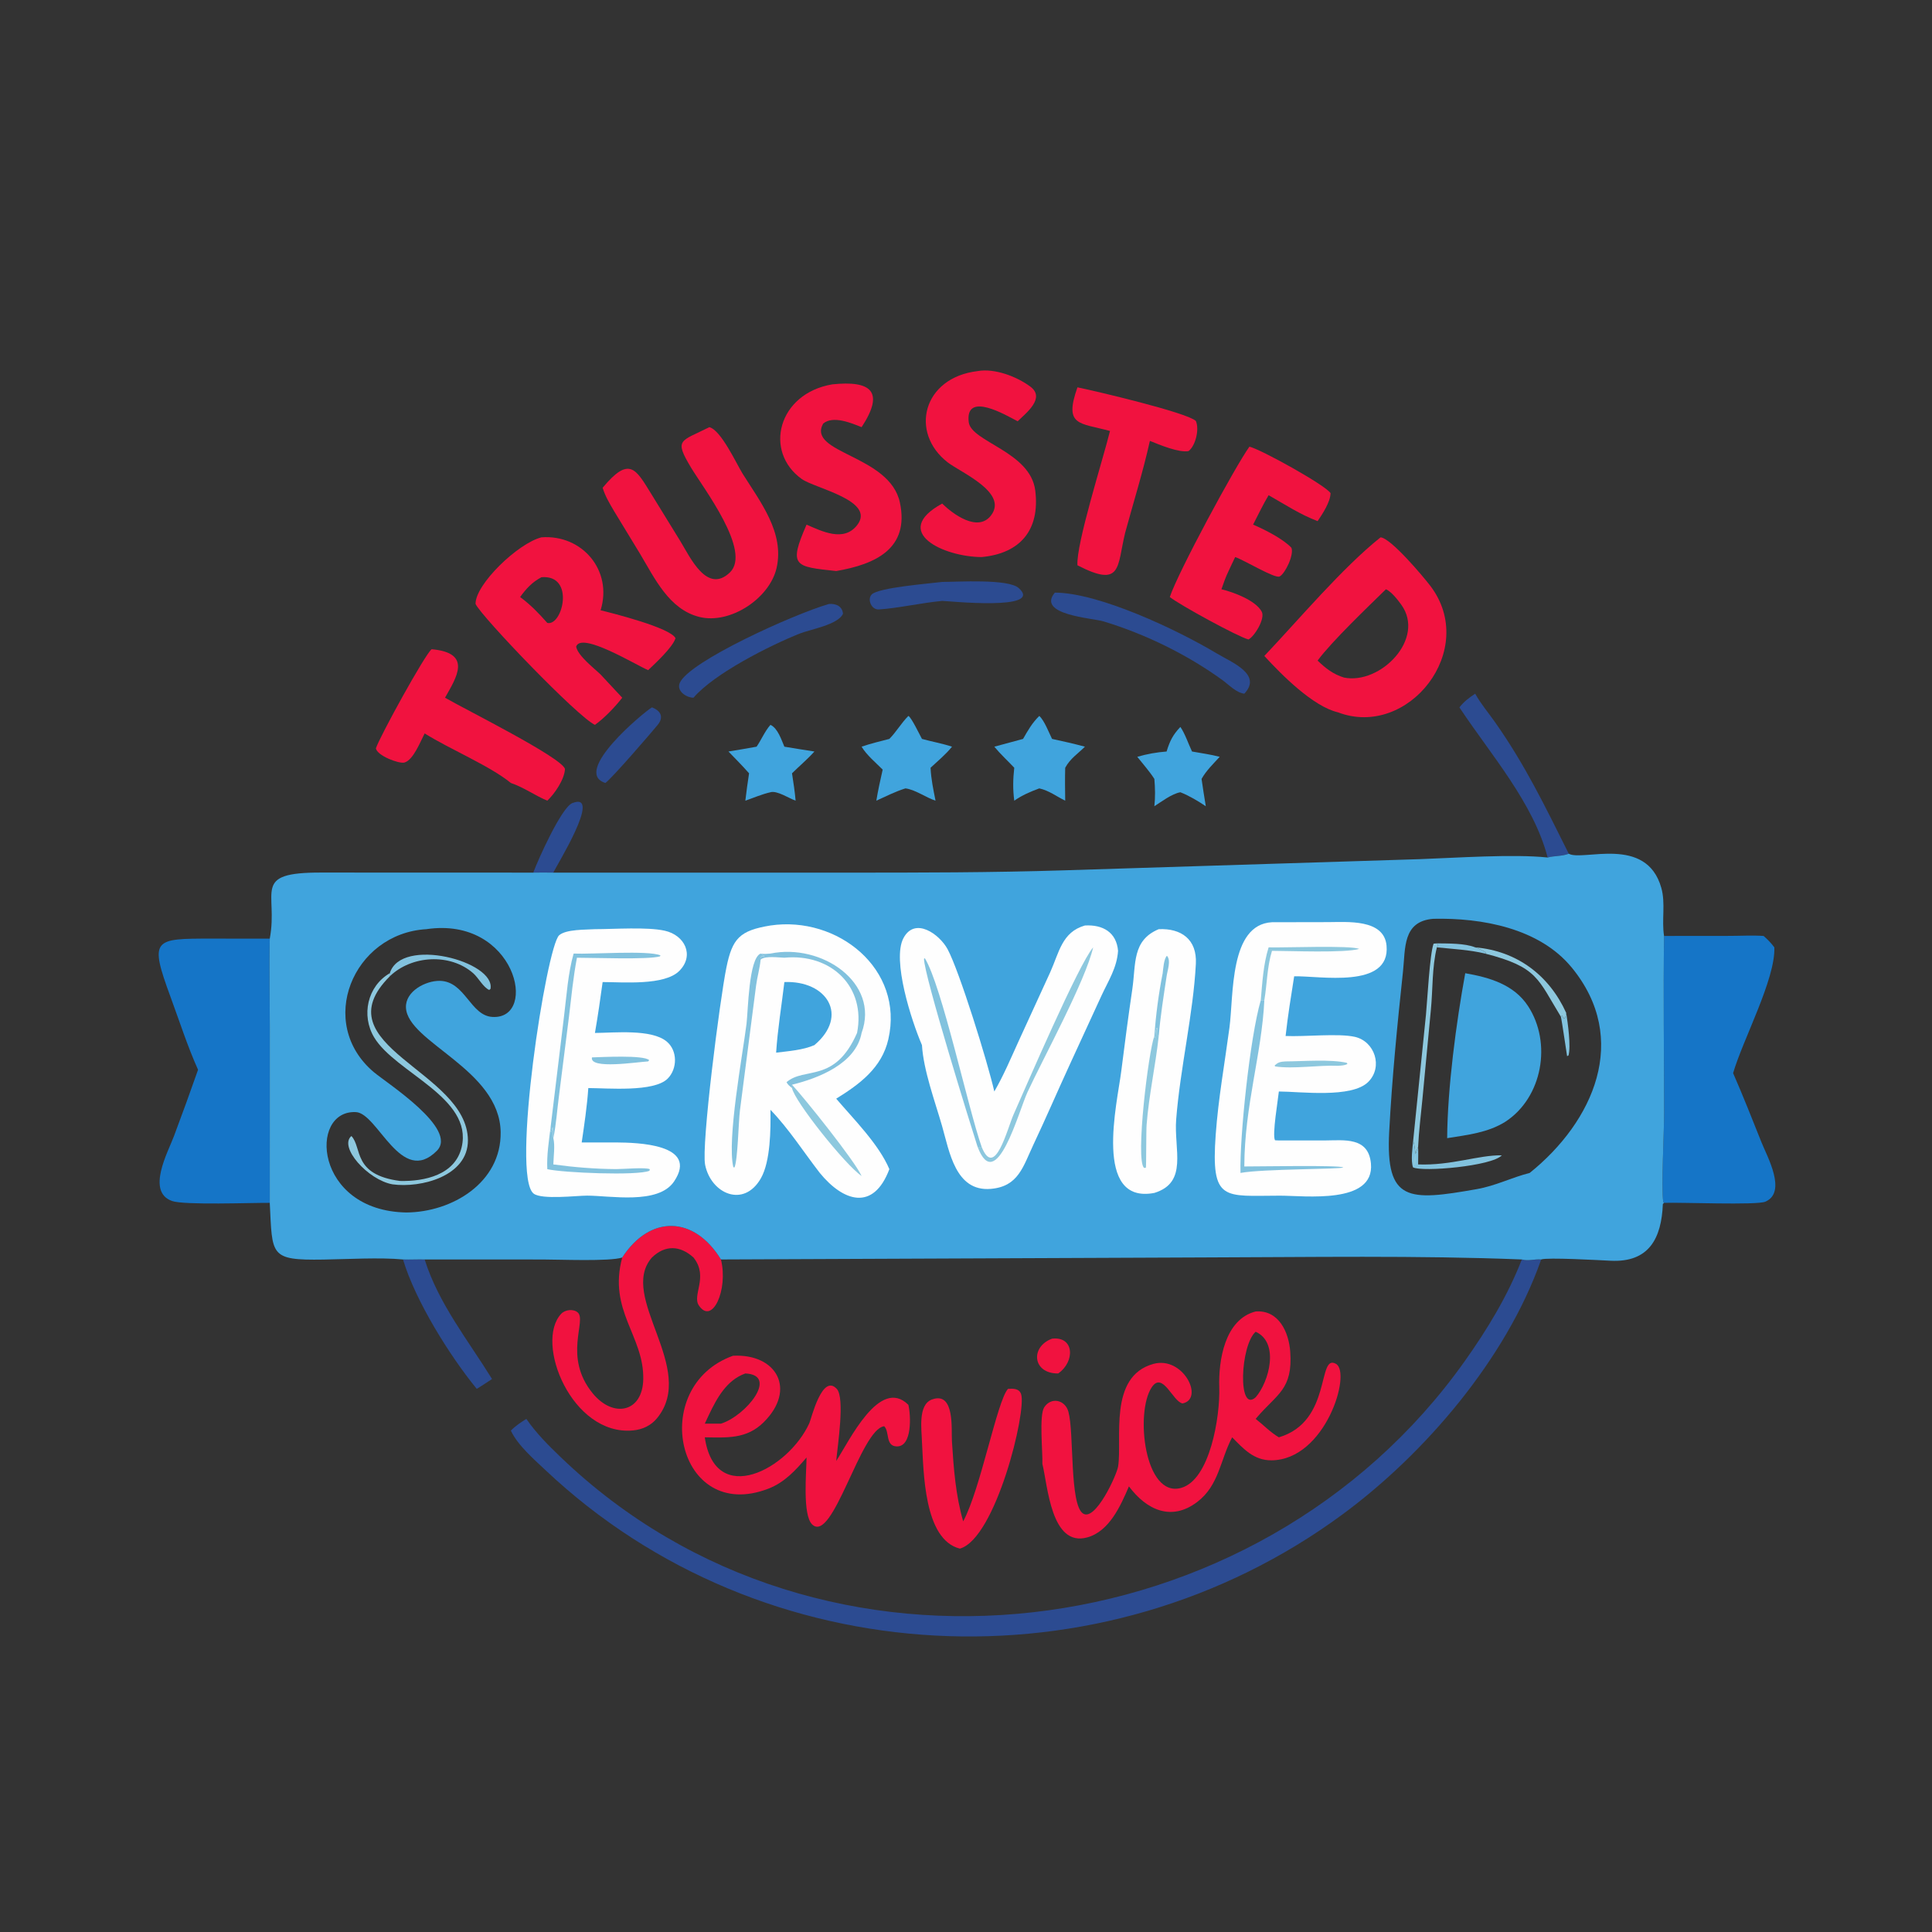 <?xml version="1.0" encoding="utf-8" ?>
<svg xmlns="http://www.w3.org/2000/svg" xmlns:xlink="http://www.w3.org/1999/xlink" width="512" height="512">
	<rect width="100%" height="100%" fill="#333333" stroke="none"/>
	<path fill="#F1123F" d="M278.803 354.762C284.763 354.081 284.927 360.878 280.431 363.981C273.602 364.045 272.972 356.911 278.803 354.762Z"/>
	<path fill="#2C4B91" d="M141.318 231.255C142.536 227.958 148.784 213.943 151.694 212.817C159.823 209.668 147.206 229.82 146.641 231.255C144.865 231.219 143.094 231.227 141.318 231.255Z"/>
	<path fill="#2C4B91" d="M172.764 187.461C175.236 188.394 175.907 190.138 174.292 192.104C172.367 194.447 162.388 206.014 160.44 207.496C151.413 204.649 170.55 188.788 172.764 187.461Z"/>
	<path fill="#2C4B91" d="M249.687 154.216C253.746 154.215 267.169 153.341 269.96 155.832C276.86 161.988 250.88 159.227 249.687 159.246C244.147 159.759 238 161.189 232.887 161.51C230.969 161.631 229.762 158.891 230.991 157.558C232.702 155.704 246.469 154.634 249.687 154.216Z"/>
	<path fill="#2C4B91" d="M106.801 333.77C108.706 333.837 110.627 333.719 112.539 333.77C116.187 345.431 124.078 355.228 130.396 365.454C129.051 366.324 127.718 367.244 126.342 368.062C119.126 359.235 110.076 344.727 106.801 333.77Z"/>
	<path fill="#40A4DD" d="M312.813 192.645C314.046 194.433 314.944 197.155 315.897 199.157C318.375 199.61 320.791 199.928 323.242 200.562C321.564 202.384 319.637 204.242 318.428 206.422C318.758 208.84 319.163 211.248 319.548 213.658C317.382 212.22 315.234 210.92 312.813 209.954C310.536 210.356 307.834 212.441 305.918 213.658C306.181 211.238 306.129 208.843 305.918 206.422C304.589 204.35 302.911 202.496 301.389 200.562C303.971 199.813 306.479 199.367 309.161 199.157C310.013 196.367 310.805 194.764 312.813 192.645Z"/>
	<path fill="#40A4DD" d="M204.177 192.092C206.139 193.014 207.071 196.028 207.869 197.88C210.516 198.339 213.176 198.737 215.829 199.157C214.005 201.196 211.843 203.005 209.892 204.934C210.258 207.347 210.638 209.753 210.845 212.187C209.158 211.593 205.877 209.428 204.177 209.954C201.9 210.472 199.73 211.423 197.525 212.187C197.791 209.76 198.154 207.349 198.511 204.934C196.762 202.951 194.886 201.059 193.049 199.157C195.539 198.769 198.02 198.317 200.503 197.88C201.805 195.99 202.652 193.834 204.177 192.092Z"/>
	<path fill="#2C4B91" d="M219.662 160.065C221.482 159.9 223.242 160.635 223.399 162.645C222.143 165.566 214.652 166.813 211.929 167.902C203.915 171.106 189.261 178.507 183.786 184.899C181.899 184.894 179.211 183.128 180.146 180.977C182.633 175.258 210.397 162.738 219.662 160.065Z"/>
	<path fill="#2C4B91" d="M390.942 183.835C392.377 186.445 394.359 188.78 396.076 191.21C404.185 202.689 409.466 213.707 415.741 226.246C413.983 226.948 411.952 226.756 410.137 227.25C406.44 212.849 394.947 199.809 386.984 187.799L386.761 187.461C387.977 185.906 389.316 184.909 390.942 183.835Z"/>
	<path fill="#40A4DD" d="M275.422 189.73C276.778 190.965 277.958 194.117 278.803 195.819C281.72 196.449 284.637 197.099 287.517 197.88C285.588 199.806 283.668 200.961 282.29 203.461C282.207 206.372 282.247 209.276 282.29 212.187C279.959 211.052 278.012 209.504 275.422 208.931C272.979 209.845 270.952 210.698 268.789 212.187C268.392 209.148 268.452 206.507 268.789 203.461C267.032 201.588 265.14 199.868 263.504 197.88L271.122 195.819C272.418 193.549 273.537 191.574 275.422 189.73Z"/>
	<path fill="#40A4DD" d="M240.729 189.73C241.469 190.002 243.789 194.849 244.329 195.819C246.984 196.557 249.668 197.005 252.293 197.88C250.666 199.917 248.519 201.676 246.612 203.461C246.737 206.427 247.349 209.286 247.926 212.187C245.363 211.356 242.529 209.239 239.949 208.931C237.296 209.751 234.763 211.046 232.235 212.187C232.695 209.437 233.298 206.673 233.92 203.955C232.075 202.098 229.685 200.129 228.333 197.88C230.736 197.037 233.228 196.463 235.69 195.819C237.543 193.942 238.836 191.622 240.729 189.73Z"/>
	<path fill="#2C4B91" d="M279.54 157.049C291.265 157.071 312.123 166.971 322.448 173.163C326.409 175.538 334.601 178.706 329.756 183.835C327.588 183.564 325.72 181.511 324.011 180.27C314.639 173.461 303.491 168.019 292.448 164.675C289.46 163.771 274.631 162.951 279.54 157.049Z"/>
	<path fill="#F1123F" d="M267.132 368.062C268.469 367.98 270.072 367.918 270.598 369.443C272.139 373.905 263.881 407.728 254.381 410.401C244.769 408.006 244.783 389.874 244.329 382.061C244.266 379.036 243.179 372.267 246.978 370.879C253.098 368.643 252.075 378.849 252.272 381.971C252.722 389.09 253.258 396.289 255.252 403.172C259.856 394.723 264.248 371.161 267.132 368.062Z"/>
	<path fill="#F1123F" d="M285.536 102.648C290.164 103.587 314.562 109.317 316.911 111.557C317.897 113.779 316.829 118.133 314.982 119.545C312.37 120.015 307.286 117.866 304.732 116.838C302.915 125.037 300.374 133.09 298.176 141.194C295.97 150.229 297.412 155.92 285.536 149.81C285.141 144.222 292.279 121.851 294.161 114.215C286.082 112.003 281.881 112.988 285.536 102.648Z"/>
	<path fill="#F1123F" d="M114.382 172.05C125.24 173.02 120.998 179.494 117.934 184.899C123.596 188.172 148.778 200.693 149.727 203.775C149.592 206.537 147.022 210.328 145.04 212.187C141.709 210.796 138.842 208.666 135.384 207.496C129.744 202.9 119.288 198.601 112.539 194.361C111.421 196.488 109.563 201.374 107.203 202.072C105.763 202.497 99.915 200.25 99.614 198.31C100.804 194.878 112.626 173.417 114.382 172.05Z"/>
	<path fill="#F1123F" d="M164.895 333.255C172.254 321.935 183.89 322.101 191.054 333.77C193.045 341.725 188.77 351.293 185.193 345.937C183.389 343.236 187.717 338.495 183.965 333.49L183.786 333.255C180.496 334.069 175.989 334.407 172.764 333.255C163.672 343.672 184.898 362.619 174.135 375.824C172.52 377.804 170.249 378.848 167.729 379.081C151.541 380.579 141.547 355.731 148.75 348.142C149.768 347.07 151.948 346.803 153.109 347.819C155.564 349.968 149.134 359.566 157.084 369.261C162.528 375.9 170.299 374.303 170.47 365.512C170.694 353.989 161.081 347.382 164.895 333.255ZM172.764 333.255C175.989 334.407 180.496 334.069 183.786 333.255C180.211 330.03 176.284 329.874 172.764 333.255Z"/>
	<path fill="#F1123F" d="M220.554 101.859C230.795 100.79 234.566 103.696 228.333 113.204C225.71 112.142 220.72 110.028 218.137 112.271C213.786 120.177 235.82 120.527 238.489 133.212C241.051 145.386 232.033 149.536 221.603 151.332C210.594 150.142 208.888 150.157 213.746 139.034C217.873 140.828 223.592 143.681 227.115 139.215C232.278 132.67 215.965 129.435 212.477 126.945C202.327 119.701 206.129 104.302 220.554 101.859Z"/>
	<path fill="#F1123F" d="M331.108 118.374C334.032 119.008 351.391 128.642 352.615 130.697C352.534 133.093 350.506 136.143 349.18 138.106C344.663 136.409 340.387 133.617 336.195 131.231C334.697 133.743 333.424 136.433 332.082 139.034C335.028 140.264 340.102 142.849 342.238 145.166C342.979 147 340.598 151.991 339.123 152.766C337.886 153.415 329.936 148.531 327.337 147.626C326.731 148.848 326.167 150.097 325.585 151.332C324.822 152.904 324.256 154.508 323.691 156.16C326.932 156.933 332.782 159.122 334.372 162.097C335.366 163.957 332.378 168.763 330.846 169.463C328.043 168.738 312.494 160.238 310.013 158.218C312.12 151.766 327.337 123.595 331.108 118.374Z"/>
	<path fill="#F1123F" d="M259.076 98.345C263.586 97.538 269.481 99.793 273.06 102.465C277.066 105.456 272.081 109.341 269.69 111.641C266.696 110.099 255.724 103.517 256.723 111.863C257.352 117.121 273.089 119.668 274.357 130.014C275.637 140.46 270.37 146.674 260.144 147.626C250.098 147.591 235.912 140.996 249.687 133.451C252.462 136.188 259.151 141.171 262.634 136.588C267.248 130.519 254.642 125.234 251.144 122.528C241.018 114.697 244.472 100.085 259.076 98.345Z"/>
	<path fill="#F1123F" d="M187.984 113.204C191.107 113.991 195.166 122.919 196.827 125.57C201.506 133.034 207.943 141.18 205.8 150.53C203.957 158.575 193.514 165.511 185.373 163.504C177.297 161.512 173.499 153.23 169.583 146.706L162.695 135.383C161.539 133.412 160.368 131.462 159.706 129.262C166.761 120.76 168.486 124.264 172.474 130.702L180.281 143.389C182.87 147.603 187.332 157.514 193.411 151.726C199.305 146.115 186.371 129.326 183.129 123.914C178.582 116.325 180.273 117.08 187.984 113.204Z"/>
	<path fill="#F1123F" d="M194.247 359.291C205.785 358.679 211.191 368.191 202.368 376.924C197.83 381.416 192.632 380.971 186.774 380.904C189.515 399.698 208.961 389.352 214.495 377.124C215 376.008 217.879 363.86 221.76 368.076C223.969 370.477 221.953 383.274 221.603 387.172C224.954 382.14 233.094 364.699 240.729 372.297C241.399 375.049 241.795 383.486 237.604 383.313C234.584 383.189 235.805 379.421 234.323 377.971C228.085 378.673 220.721 409.218 215.239 403.997C212.614 401.497 213.722 389.946 213.746 386.25C210.815 389.667 207.927 392.849 203.63 394.51C179.417 403.869 171.516 367.461 194.247 359.291ZM197.525 363.981C192.587 365.731 190.007 370.467 187.875 374.941L186.774 377.288C188.2 377.29 189.628 377.307 191.054 377.288C197.687 375.225 206.452 364.381 197.525 363.981Z"/>
	<path fill="#F1123F" d="M143.493 142.399C154.309 141.586 162.433 151.224 159.164 161.728C162.101 162.447 177.717 166.355 179.02 169.14C178.187 171.631 173.76 175.697 171.766 177.596C168.494 176.221 153.959 167.286 152.685 171.374C153.174 173.823 157.345 176.989 159.164 178.75L164.895 184.899C163.085 187.263 160.113 190.366 157.666 192.092C153.167 190.094 127.585 163.415 126.027 160.056C125.916 154.923 137.24 143.969 143.493 142.399ZM143.493 152.968C141.011 154.278 139.463 155.984 137.837 158.218C140.596 160.243 142.785 162.533 145.04 165.079C149.086 166.032 152.477 152.219 143.493 152.968Z"/>
	<path fill="#F1123F" d="M365.864 142.399C368.607 142.614 377.111 152.727 379.014 155.212C391.965 172.126 373.203 195.882 354.562 188.771C347.966 187.219 339.657 178.853 335.062 173.837C344.111 164.295 355.696 150.502 365.864 142.399ZM367.285 156.16C362.574 160.772 353.006 169.895 349.18 175.059C351.315 177.124 353.298 178.668 356.174 179.562C365.827 181.504 377.879 169.259 371.34 160.232C370.401 158.936 368.759 156.805 367.285 156.16Z"/>
	<path fill="#F1123F" d="M332.767 347.553C338.859 347.101 341.553 352.998 341.927 358.229C342.644 368.251 338.396 369.409 333.071 375.658L332.767 376.017C334.822 377.624 336.659 379.575 338.912 380.904C353.14 376.718 348.976 358.507 354.072 361.452C358.214 363.845 351.248 386.919 336.938 387.001C332.279 387.027 329.529 383.951 326.535 380.904C323.362 386.865 323.085 393.635 317.257 398.051C310.416 403.236 303.837 400.147 299.178 393.904C296.972 399.055 293.988 405.815 288.135 407.429C278.543 410.074 277.671 393.71 276.24 387.938C276.353 384.743 275.341 375.114 276.723 372.961C278.527 370.151 282.255 370.92 283.142 374.13C284.688 379.727 283.393 398.717 287.02 401.102C290.298 403.259 295.955 390.889 296.312 388.633C297.452 381.427 293.652 364.787 305.633 361.457C313.564 359.252 319.238 370.741 313.391 371.923C310.808 371.485 308.15 363.285 305.231 367.633C300.765 374.282 303.305 396.962 312.975 394.321C320.654 392.224 323.371 375.397 323.117 367.637C322.886 360.572 324.55 349.638 332.767 347.553ZM332.767 352.926C328.682 356.48 327.942 374.635 332.767 370.294C336.277 366.284 339.179 355.826 332.767 352.926Z"/>
	<path fill="#2C4B91" d="M403.301 333.77C405.086 334.255 406.662 333.608 408.429 333.77L408.301 334.133C399.133 360.031 377.728 385.146 355.838 401.288C291.981 448.38 202.03 443.83 144.562 389.607C141.418 386.64 137.233 383.039 135.384 379.135C136.607 377.853 138.006 376.962 139.489 376.017C142.057 379.777 145.341 383.038 148.615 386.184C217.64 452.506 333.389 437.88 388.114 360.802C394.108 352.359 399.539 343.456 403.301 333.77Z"/>
	<path fill="#1575C7" d="M52.487 283.497C49.702 277.302 47.587 270.704 45.241 264.329C39.491 248.709 40.666 248.742 55.992 248.74L71.491 248.753C71.305 256.576 71.496 264.44 71.498 272.266L71.491 318.768C66.67 318.731 48.783 319.419 45.58 318.274C38.703 315.817 44.525 305.301 46.084 301.131C48.276 295.271 50.422 289.403 52.487 283.497Z"/>
	<path fill="#1575C7" d="M440.99 248.036L458.372 248.019C461.348 248.015 464.401 247.832 467.366 248.036C468.466 248.986 469.344 249.897 470.219 251.06C470.541 259.472 461.89 275.477 459.292 284.388C461.963 290.489 464.384 296.663 466.861 302.843C468.313 306.467 473.639 315.966 467.827 318.458C465.534 319.441 445.288 318.591 440.99 318.768L440.776 318.553C440.221 314.275 441.008 300.342 441.007 294.877C441.005 279.273 440.767 263.637 440.99 248.036Z"/>
	<path fill="#40A4DD" d="M415.741 226.246C419.425 228.341 436.287 221.218 440.262 235.288C441.427 239.412 440.32 243.842 440.99 248.036C440.767 263.637 441.005 279.273 441.007 294.877C441.008 300.342 440.221 314.275 440.776 318.553L440.99 318.768L440.674 319.072C440.315 328.173 437.008 334.614 426.828 334.108C423.973 333.966 409.985 333.179 408.429 333.77C406.662 333.608 405.086 334.255 403.301 333.77C375.75 332.666 346.635 333.175 319.028 333.234L191.054 333.77C183.89 322.101 172.254 321.935 164.895 333.255C161.68 334.342 148.224 333.777 143.779 333.777L112.539 333.77C110.627 333.719 108.706 333.837 106.801 333.77C100.728 333.192 91.908 333.702 85.704 333.799C71.334 334.024 72.207 332.735 71.491 318.768L71.498 272.266C71.496 264.44 71.305 256.576 71.491 248.753C73.838 236.281 66.383 231.188 85.157 231.237L141.318 231.255C143.094 231.227 144.865 231.219 146.641 231.255L224.537 231.26C243.731 231.258 262.811 231.25 281.989 230.646L376.251 227.684C385.649 227.356 401.06 226.274 410.137 227.25C411.952 226.756 413.983 226.948 415.741 226.246ZM379.829 243.491C371.673 244.158 372.468 251.283 371.811 257.422C370.303 271.512 368.9 285.744 368.152 299.893C367.166 318.563 373.268 318.33 391.392 315.126C396.38 314.244 400.576 312.056 405.388 310.838C422.26 297.277 432.088 275.376 416.522 256.403C407.968 245.976 392.726 243.202 379.829 243.491ZM112.978 246.241C93.488 247.399 83.718 271.19 99.084 284.139C102.505 287.022 121.541 299.174 115.772 304.972C106.297 314.492 100.146 295.005 94.315 294.718C81.715 294.098 83.248 320.914 107.702 321.321C119.869 321.228 132.86 313.393 132.678 300.041C132.45 283.356 107.981 276.257 107.582 267.022C107.395 262.682 112.818 259.872 116.55 259.935C123.307 260.051 124.624 269.195 130.537 269.503C142.84 270.144 136.645 242.748 112.978 246.241Z"/>
	<path fill="#FEFEFE" d="M307.077 246.241C312.976 245.967 317.245 248.892 316.916 255.398C316.249 268.583 312.769 283.004 311.699 296.656C311.071 304.667 314.917 313.365 305.918 316.136C289.597 319.263 296.097 292.214 297.126 284.026C298.045 276.715 298.998 269.422 300.075 262.133C301.058 255.482 299.971 249.199 307.077 246.241Z"/>
	<path fill="#82C2DE" d="M308.124 257.911C308.269 256.69 308.42 254.163 309.243 253.288C310.408 254.534 309.349 257.244 309.161 258.732C308.367 263.98 307.524 269.257 307.077 274.547L306.784 274.33C306.795 273.696 306.762 273.083 306.72 272.451L306.474 272.497C306.223 273.302 306.198 274.136 306.133 274.972L305.829 274.933L306.022 274.841L305.918 274.547C306.304 268.988 307.048 263.376 308.124 257.911Z"/>
	<path fill="#8DC8DE" d="M305.918 274.547L306.022 274.841L305.829 274.933L306.133 274.972C306.198 274.136 306.223 273.302 306.474 272.497L306.72 272.451C306.762 273.083 306.795 273.696 306.784 274.33L307.077 274.547C306.227 282.408 304.482 290.136 303.864 298.067C303.727 299.838 303.785 309.188 303.668 309.472L303.188 309.505C300.836 307.395 304.368 278.544 305.918 274.547Z"/>
	<path fill="#FEFEFE" d="M287.517 245.265C292.258 244.994 295.872 247.061 296.297 251.98C295.997 256.502 293.748 259.863 291.873 263.922L283.489 282.146C280.251 289.19 277.189 296.304 273.879 303.317C271.136 309.129 269.904 314.452 262.565 315.065C253.162 315.849 251.591 305.092 249.635 298.324C247.738 291.76 244.737 283.653 244.329 276.962C241.521 270.459 236.356 254.395 239.418 248.622C242.478 242.849 248.993 247.609 251.112 251.529C254.233 257.304 261.706 281.368 263.504 289.258C265.989 284.975 267.929 280.339 269.983 275.84L278.32 257.65C280.676 252.45 281.409 246.997 287.517 245.265Z"/>
	<path fill="#82C2DE" d="M259.076 303.934C257.408 298.789 244.829 258.291 244.872 254.095L245.087 253.931C249.586 261.215 256.501 293.522 260.144 303.934L259.076 303.934Z"/>
	<path fill="#8DC8DE" d="M289.695 251.06C287.7 259.868 276.417 280.532 272.312 289.393C269.968 294.452 264.005 316.899 259.076 303.934L260.144 303.934C263.65 312.632 266.929 299.114 268.642 295.267C271.966 287.807 285.769 255.667 289.695 251.06Z"/>
	<path fill="#FEFEFE" d="M157.666 246.241C162.773 246.236 171.473 245.607 176.162 246.647C181.46 247.822 184.099 253.16 180.053 257.269C176.121 261.262 165.045 260.255 159.706 260.257C159.089 264.765 158.445 269.256 157.666 273.74C162.851 273.71 172.607 272.655 176.671 276.004C179.583 278.404 179.553 283.23 176.934 285.847C173.29 289.489 161.007 288.362 155.907 288.347C155.58 293.177 154.857 297.976 154.156 302.762L163.451 302.762C168.474 302.814 185.397 303.088 178.62 313.117C174.432 319.316 161.703 316.851 155.558 316.855C152.81 316.856 143.617 317.974 141.43 316.323C135.366 311.747 144.815 250.841 148.178 247.86C150.019 246.228 155.258 246.407 157.666 246.241Z"/>
	<path fill="#82C2DE" d="M156.877 280.221C159.252 280.163 170.626 279.522 172.039 280.957L171.766 281.285C168.976 281.418 156.154 283.482 156.877 280.221Z"/>
	<path fill="#82C2DE" d="M145.919 298.681C145.994 299.112 146.02 299.463 145.914 299.899L146.574 299.899L146.18 300.025C146.747 296.675 146.363 300.803 146.641 301.625C147.127 303.636 146.686 306.484 146.641 308.584C152.165 309.337 157.713 309.783 163.29 309.828C164.966 309.841 171.239 309.285 172.215 309.861L172.103 310.265C168.945 311.629 149.088 310.802 145.04 309.838C144.861 306.132 145.473 302.355 145.919 298.681Z"/>
	<path fill="#82C2DE" d="M152.017 252.707C156.78 252.927 171.762 251.796 175.032 253.184L174.89 253.451C171.692 254.358 157.289 253.802 152.898 253.806C151.901 258.996 151.401 264.309 150.769 269.555L148.088 290.772C147.618 294.383 147.382 298.057 146.641 301.625C146.363 300.803 146.747 296.675 146.18 300.025L146.574 299.899L145.914 299.899C146.02 299.463 145.994 299.112 145.919 298.681L149.482 269.246C150.16 263.825 150.516 257.969 152.017 252.707Z"/>
	<path fill="#FEFEFE" d="M337.09 244.4L351.876 244.372C356.871 244.373 366.796 243.438 367.448 250.596C368.507 262.214 349.54 258.549 342.968 258.732C342.132 263.988 341.281 269.255 340.698 274.547C345.692 274.786 354.713 273.788 359.057 274.778C364.326 275.979 366.582 282.741 362.602 286.717C358.21 291.103 344.644 289.276 338.912 289.258C338.703 291.428 337.085 300.815 337.894 302.186L338.912 302.233L351.033 302.233C356.192 302.206 362.674 301.223 363.315 308.374C364.29 319.246 345.744 316.862 339.208 316.865C324.39 316.87 320.874 318.661 322.175 300.696C322.868 291.113 324.546 281.859 325.814 272.361C326.963 263.748 325.77 244.999 337.09 244.4Z"/>
	<path fill="#8DC8DE" d="M340.698 281.285C345.222 281.264 352.697 280.676 356.92 281.659L357.076 281.971C356.271 282.388 355.453 282.382 354.562 282.445C349.423 282.229 342.715 283.359 337.915 282.609L337.797 282.37C338.74 281.458 339.398 281.373 340.698 281.285Z"/>
	<path fill="#8DC8DE" d="M336.195 251.06C340.236 251.192 357.972 250.469 360.191 251.472C356.38 252.596 341.814 251.987 337.09 251.98C335.759 256.379 335.811 260.613 335.062 265.068L334.118 265.068C334.527 260.39 334.793 255.565 336.195 251.06Z"/>
	<path fill="#82C2DE" d="M328.744 310.838C328.498 301.343 331.217 275.109 334.118 265.068L335.062 265.068C334.392 279.318 329.801 293.065 329.756 309.124C333.496 309.145 354.918 308.721 355.97 309.382C355.377 309.891 334.6 309.744 328.744 310.838Z"/>
	<path fill="#82C2DE" d="M103.304 257.911C106.255 248.142 131.334 254.751 129.989 262.061L129.646 262.351C128.068 261.653 126.767 259.114 125.423 257.932C119.288 252.533 109.038 253.169 103.304 258.732L103.126 258.142C102.725 258.424 102.597 258.538 102.314 258.963L103.202 258.239L103.304 257.911Z"/>
	<path fill="#8DC8DE" d="M103.304 257.911L103.202 258.239L102.314 258.963C102.597 258.538 102.725 258.424 103.126 258.142L103.304 258.732C84.857 277.169 123.887 283.772 124.003 302.163C124.063 311.702 111.559 314.903 104.013 313.861C97.471 312.685 89.692 303.924 93.128 301.06C96.04 304.132 93.369 311.315 106.009 312.968C112.527 313.11 120.634 311.381 122.353 303.978C125.399 290.862 104.797 284.313 99.163 274.929C95.668 269.107 97.354 261.343 103.304 257.911Z"/>
	<path fill="#FEFEFE" d="M204.177 245.265C221.947 242.632 239.679 256.787 235.419 275.422C233.689 282.989 227.839 287.302 221.603 291.162C226.303 296.673 232.879 303.215 235.69 309.838C231.458 321.073 223.488 318.455 217.256 310.838C212.958 305.292 209.051 299.144 204.177 294.104C204.266 299.22 204.199 307.749 201.662 312.225C197.118 320.242 188.424 316.36 186.867 308.704C185.809 303.497 190.79 264.793 192.499 256.42C194.082 248.663 196.034 246.596 204.177 245.265Z"/>
	<path fill="#8DC8DE" d="M209.892 287.46C213.19 291 226.458 307.558 228.333 311.647C223.964 308.695 210.481 291.729 209.892 288.347L209.892 287.46Z"/>
	<path fill="#82C2DE" d="M201.56 254.394C201.346 256.656 200.655 258.964 200.361 261.25L196.09 294.281C195.692 297.506 195.531 307.316 194.649 309.375L194.347 309.328C192.591 302.037 196.854 279.275 197.833 271.351C198.263 267.87 198.406 254.017 201.56 252.707L202.669 253.409L201.737 253.439C201.472 253.941 201.52 253.882 201.56 254.394Z"/>
	<path fill="#82C2DE" d="M204.177 252.707C217.768 249.896 233.205 260.486 228.333 273.74C226.818 281.891 216.921 285.736 209.892 287.46L209.892 288.347C209.329 287.872 208.769 287.47 208.438 286.793C213.266 282.603 221.197 287.226 227.129 273.74C229.532 261.564 220.333 252.605 207.869 253.806C206.252 253.757 203 253.286 201.688 254.2L201.56 254.394C201.52 253.882 201.472 253.941 201.737 253.439L202.669 253.409L201.56 252.707C202.457 252.857 203.275 252.783 204.177 252.707Z"/>
	<path fill="#40A4DD" d="M207.869 260.257C219.097 259.796 225.084 269.14 215.829 276.962C212.786 278.295 208.959 278.556 205.681 278.962C206.088 272.735 207.134 266.464 207.869 260.257Z"/>
	<path fill="#82C2DE" d="M413.639 269.416L414.01 269.106L414.316 269.82L414.686 269.857C414.918 269.384 414.979 268.942 415.061 268.425C415.473 271.005 416.357 277.33 415.666 279.706L415.296 279.89C415.246 279.81 413.966 270.712 413.639 269.416Z"/>
	<path fill="#82C2DE" d="M380.791 250.001C383.752 250.044 388.181 249.952 390.942 251.06C391.817 251.446 393.19 251.84 393.824 252.536L393.555 252.707C389.435 251.702 385.01 251.499 380.791 251.06L381.148 250.666L380.791 250.001Z"/>
	<path fill="#82C2DE" d="M374.511 302.233C376.575 310.424 372.867 311.1 375.818 303.934C375.889 305.474 375.826 307.041 375.818 308.584C384.638 308.927 391.814 306.067 397.998 306.172C395.352 309.052 376.993 310.627 374.464 309.365C373.84 307.711 374.32 304.057 374.511 302.233Z"/>
	<path fill="#8DC8DE" d="M390.942 251.06C402.037 252.018 410.556 258.484 415.061 268.425C414.979 268.942 414.918 269.384 414.686 269.857L414.316 269.82L414.01 269.106L413.639 269.416C407.521 259.448 407.536 256.276 393.555 252.707L393.824 252.536C393.19 251.84 391.817 251.446 390.942 251.06Z"/>
	<path fill="#8DC8DE" d="M374.511 302.233L377.9 268.859C378.249 265.19 378.9 252.826 379.914 250.086L380.791 250.001L381.148 250.666L380.791 251.06C379.476 256.299 379.727 262.193 379.198 267.585L376.954 291.314C376.558 295.519 376.007 299.713 375.818 303.934C372.867 311.1 376.575 310.424 374.511 302.233Z"/>
	<path fill="#40A4DD" d="M388.305 257.911C394.691 259.03 401.199 260.889 404.951 266.629C411.322 276.374 408.773 290.842 398.951 297.265C394.302 300.195 388.818 300.77 383.512 301.625C383.602 288.409 385.901 271.025 388.305 257.911Z"/>
</svg>
